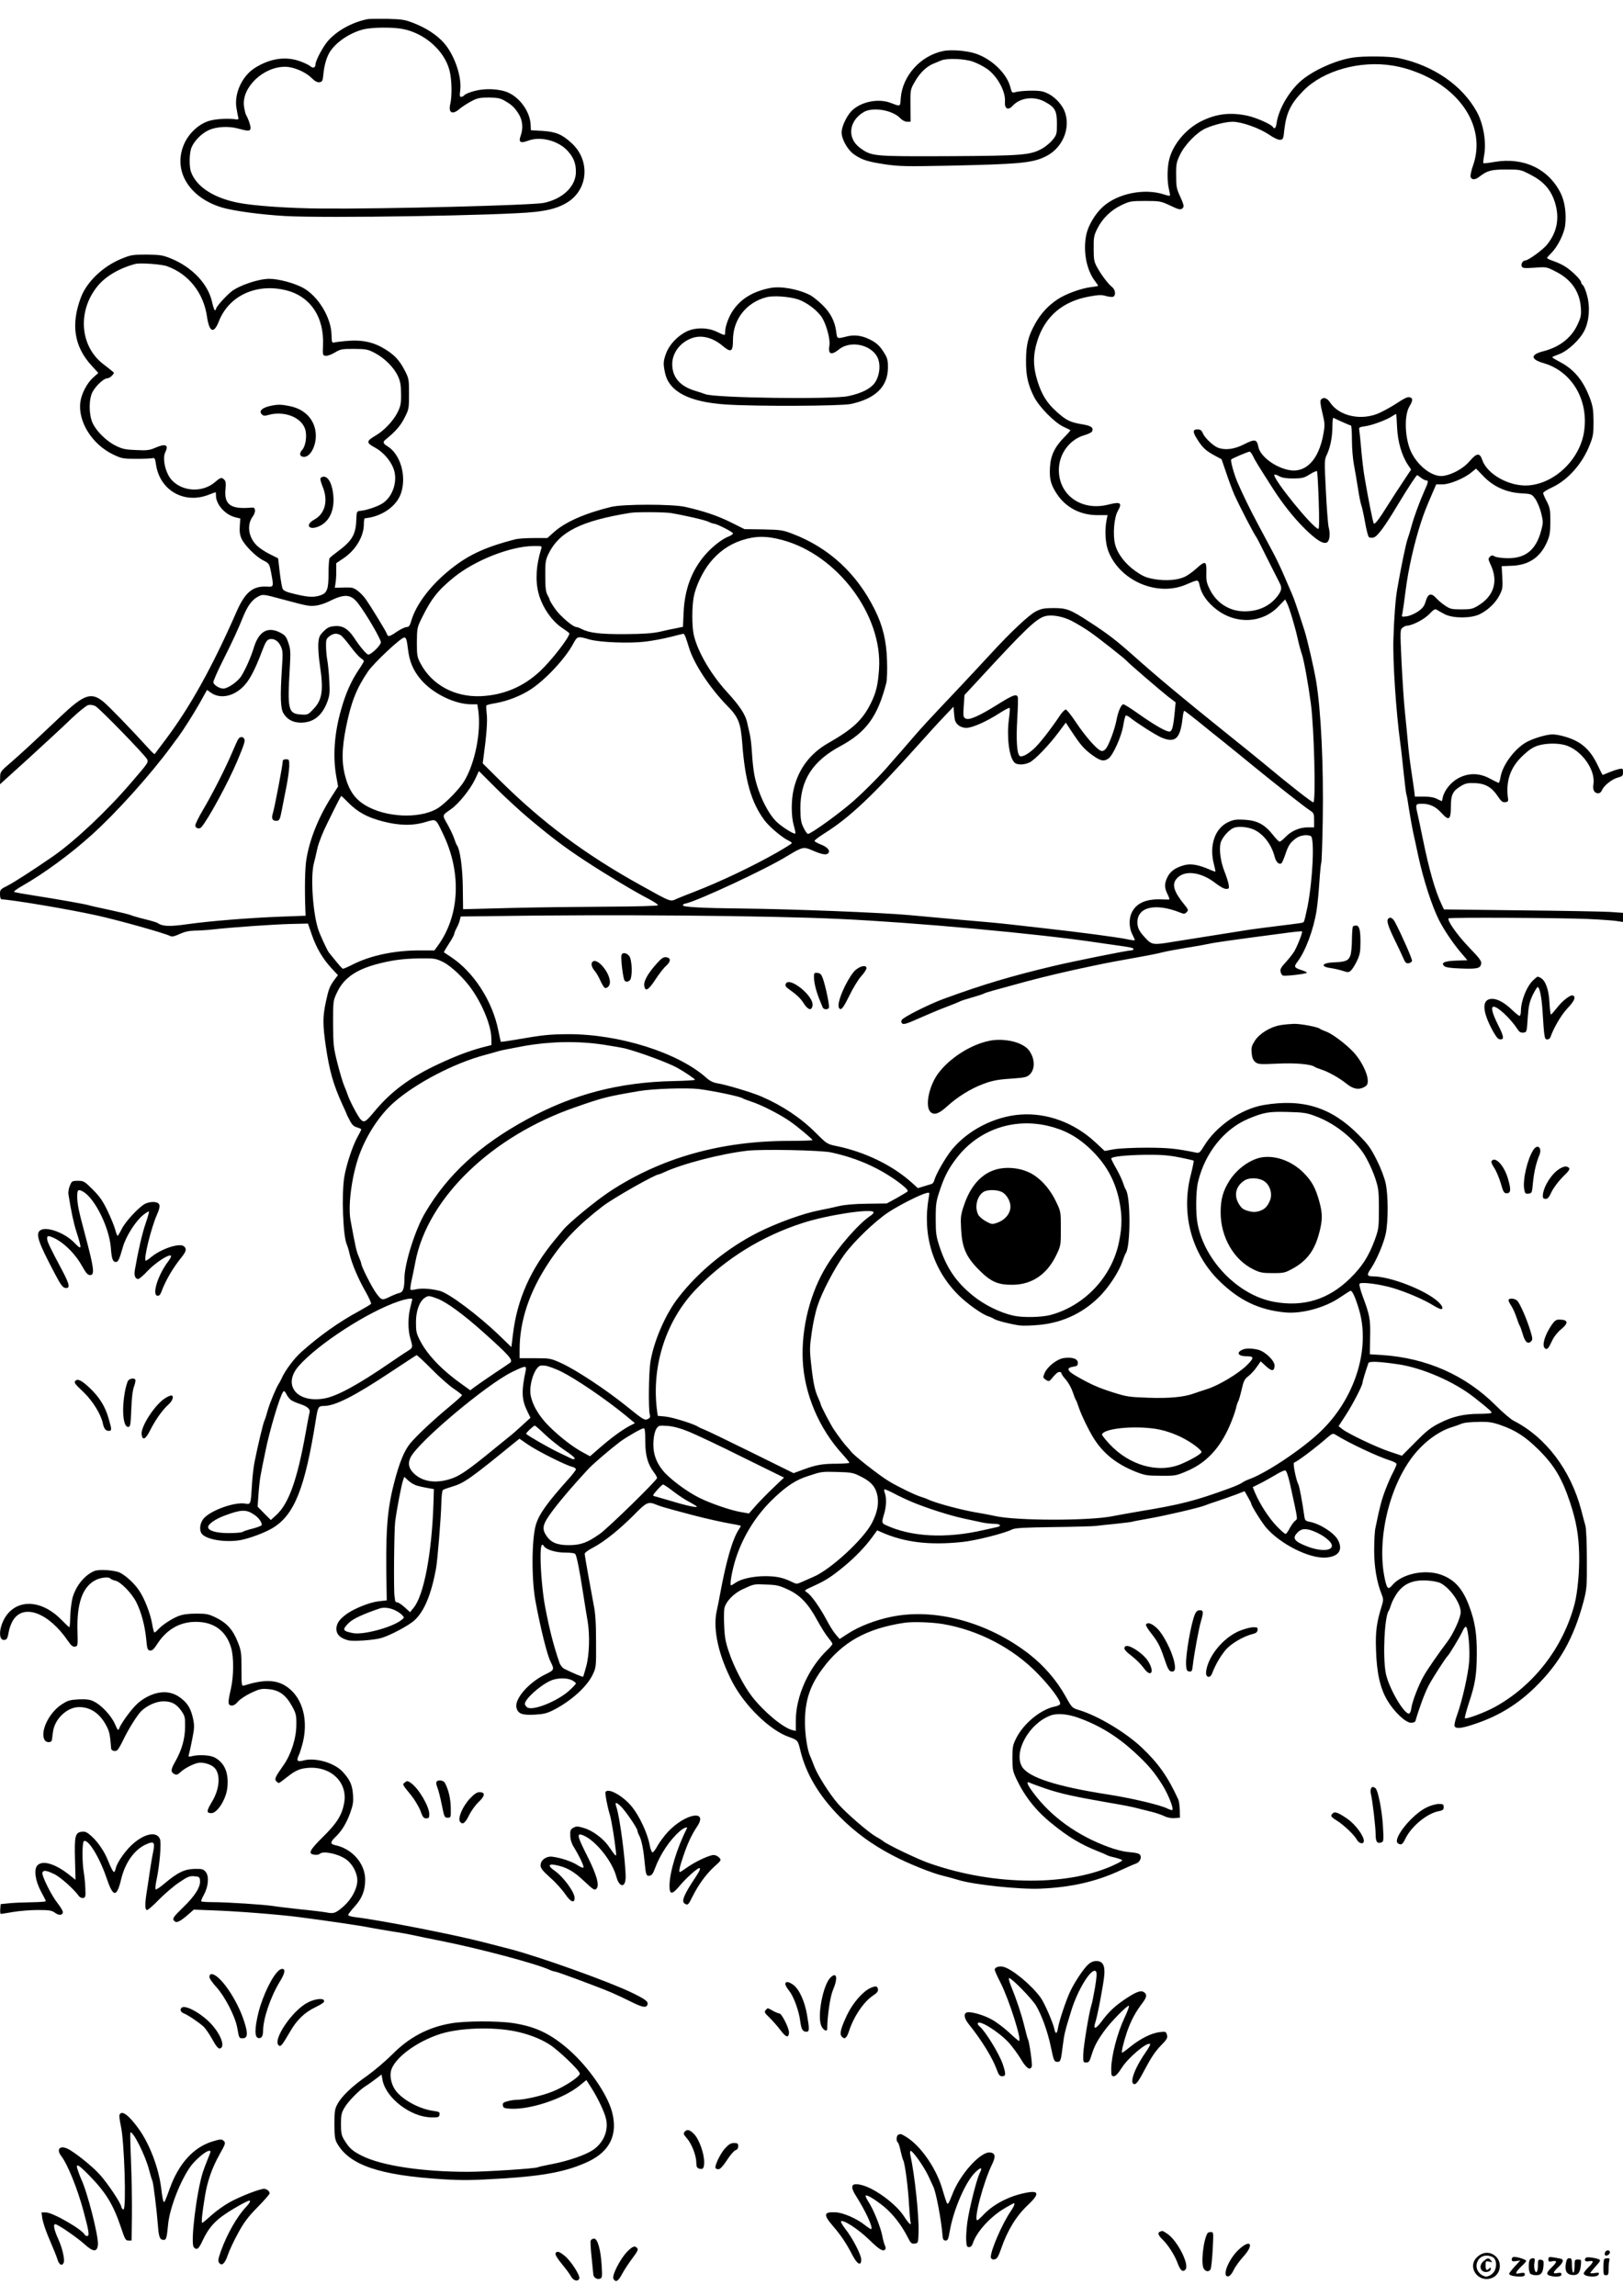 <?xml version="1.0" standalone="no"?>
<!DOCTYPE svg PUBLIC "-//W3C//DTD SVG 20010904//EN"
 "http://www.w3.org/TR/2001/REC-SVG-20010904/DTD/svg10.dtd">
<svg version="1.0" xmlns="http://www.w3.org/2000/svg"
 width="1240pt" height="1754pt" viewBox="0 0 1240 1754"
 preserveAspectRatio="xMidYMid meet">

<g transform="translate(0,1754) scale(0.1,-0.1)"
fill="#000000" stroke="none">
<path d="M2810 17394 c-119 -23 -240 -90 -308 -171 -40 -49 -92 -148 -92 -178
0 -22 -20 -28 -38 -12 -9 9 -44 26 -77 38 -110 41 -230 24 -348 -50 -99 -63
-160 -198 -140 -309 5 -32 12 -64 14 -72 3 -10 -2 -14 -16 -12 -59 9 -156 4
-206 -11 -78 -23 -154 -92 -191 -174 -91 -203 34 -413 291 -489 92 -26 290
-53 476 -64 307 -18 1672 4 1910 31 118 13 188 34 253 75 156 100 172 317 32
448 -74 69 -121 89 -224 96 l-90 5 -2 45 c-6 97 -80 202 -172 243 -66 29 -176
34 -257 12 -35 -9 -69 -23 -76 -31 -6 -8 -18 -14 -26 -14 -11 0 -12 10 -7 48
14 105 -44 273 -125 365 -55 61 -133 112 -229 150 -69 27 -90 30 -202 33 -69
1 -136 0 -150 -2z m265 -75 c167 -31 320 -165 359 -316 18 -67 21 -196 6 -258
-16 -68 17 -85 72 -36 18 15 58 41 88 57 47 25 66 29 135 29 66 -1 87 -5 120
-24 55 -32 74 -49 107 -100 31 -50 37 -110 16 -168 -18 -49 -2 -60 56 -38 96
37 235 0 306 -81 44 -50 60 -93 60 -157 0 -110 -100 -207 -246 -237 -87 -18
-1210 -47 -1699 -43 -247 2 -513 20 -635 44 -187 37 -318 121 -360 234 -16 41
-14 147 3 188 22 52 77 108 132 133 56 26 149 32 220 13 79 -21 92 -22 98 -5
6 14 -11 68 -33 108 -5 9 -12 39 -16 66 -19 143 146 302 314 302 64 0 154 -38
203 -86 25 -25 44 -35 60 -32 21 3 25 9 30 63 6 66 24 126 47 165 46 75 149
146 252 174 66 18 223 20 305 5z"/>
<path d="M7205 17150 c-172 -36 -309 -188 -323 -358 -5 -70 0 -67 -77 -38 -98
37 -233 8 -302 -65 -37 -40 -73 -118 -73 -160 0 -53 47 -136 96 -169 60 -42
103 -55 240 -76 103 -15 164 -16 464 -10 569 12 662 21 765 74 138 71 196 245
125 370 -35 59 -94 107 -154 123 -40 11 -170 7 -213 -6 -20 -6 -23 -2 -34 40
-26 102 -140 213 -263 255 -67 23 -192 33 -251 20z m229 -81 c34 -12 83 -38
110 -57 78 -57 140 -172 134 -249 -4 -54 24 -69 58 -32 58 64 165 77 248 31
77 -42 91 -68 91 -167 0 -78 -2 -85 -31 -121 -17 -22 -52 -51 -77 -66 -91 -53
-149 -58 -720 -61 -579 -2 -586 -2 -676 63 -101 74 -87 206 28 274 70 41 222
15 280 -48 15 -15 35 -26 51 -26 l27 0 -1 123 c-1 121 -1 123 33 182 38 67 88
116 141 138 19 8 46 19 60 25 45 19 178 14 244 -9z"/>
<path d="M10335 17100 c-131 -20 -306 -99 -398 -180 -90 -80 -167 -213 -183
-317 -6 -42 -16 -53 -29 -33 -13 21 -129 72 -194 86 -132 28 -240 15 -355 -43
-115 -58 -212 -173 -242 -287 -17 -62 -18 -171 -3 -232 6 -25 10 -47 7 -49 -2
-2 -22 2 -43 9 -149 50 -355 9 -468 -93 -59 -53 -112 -142 -127 -211 -27 -126
0 -270 65 -356 14 -18 25 -35 25 -37 0 -2 -24 -7 -53 -10 -76 -9 -194 -52
-256 -93 -75 -50 -130 -110 -174 -190 -51 -92 -68 -159 -68 -279 -1 -114 15
-185 62 -278 40 -77 155 -194 224 -227 28 -13 51 -24 53 -26 2 -1 -18 -25 -45
-52 -75 -76 -106 -141 -111 -233 -5 -89 6 -132 54 -204 68 -102 179 -160 307
-160 l79 0 -8 -40 c-15 -80 -9 -177 15 -238 89 -225 373 -346 591 -253 100 42
94 43 107 -13 15 -64 60 -125 129 -178 149 -114 349 -104 471 24 l52 54 14
-28 c19 -38 62 -182 82 -273 9 -41 23 -93 31 -115 16 -46 48 -221 69 -378 25
-186 39 -736 20 -756 -6 -5 -182 132 -389 305 -34 28 -153 125 -266 215 -356
286 -533 434 -724 604 -126 112 -192 163 -326 250 -153 100 -179 110 -280 110
-70 0 -94 -4 -135 -25 -50 -24 -195 -160 -346 -325 -40 -44 -145 -156 -233
-250 -264 -279 -289 -307 -361 -390 -80 -93 -101 -117 -135 -155 -14 -16 -32
-37 -40 -46 -59 -71 -184 -198 -277 -281 -102 -91 -326 -253 -350 -253 -6 0
-21 21 -34 48 -19 39 -23 63 -24 147 0 215 93 361 305 475 199 107 286 227
352 485 5 22 8 99 5 170 -4 149 -33 268 -94 389 -138 277 -350 472 -627 578
-75 29 -92 31 -224 34 l-144 2 -104 52 c-101 50 -203 85 -349 118 -98 22 -472
22 -565 0 -201 -49 -351 -115 -439 -194 l-49 -44 -103 0 c-57 0 -120 -4 -139
-9 -246 -63 -379 -127 -530 -256 -133 -113 -232 -249 -266 -362 -12 -43 -20
-53 -37 -53 -12 0 -46 -16 -74 -35 -59 -40 -69 -42 -77 -17 -6 19 -119 204
-161 264 -14 21 -42 50 -62 65 -32 24 -43 27 -105 25 l-70 -2 6 38 c3 20 6 62
5 94 l0 56 55 37 c93 62 156 167 156 261 0 24 3 44 8 45 127 11 243 91 276
192 44 131 -5 299 -105 359 -33 20 -36 32 -13 50 75 61 114 105 144 165 34 66
35 71 35 184 0 111 -1 118 -33 180 -41 78 -77 117 -152 163 -81 50 -164 70
-270 63 -47 -3 -96 -9 -110 -12 -25 -6 -25 -5 -27 59 -4 133 -103 295 -219
358 -67 36 -187 68 -256 68 -83 0 -230 -50 -290 -97 -48 -40 -118 -118 -118
-134 0 -5 -4 -9 -8 -9 -4 0 -13 25 -20 56 -29 142 -150 271 -317 340 -63 25
-82 28 -185 29 -108 0 -120 -2 -195 -33 -138 -57 -261 -174 -306 -292 -79
-208 -53 -377 81 -523 l51 -56 -40 -36 c-47 -43 -88 -121 -97 -186 -20 -149
90 -325 253 -402 63 -30 76 -32 173 -32 58 0 114 2 125 5 17 4 20 -2 27 -49
29 -196 213 -302 398 -232 30 12 56 21 58 21 1 0 2 -11 2 -25 0 -68 69 -146
146 -166 l40 -10 -4 -58 c-3 -43 1 -69 14 -97 23 -50 109 -136 162 -163 50
-25 50 -27 64 -98 20 -109 20 -107 -37 -104 -104 5 -163 -45 -226 -188 -187
-427 -357 -733 -548 -986 -41 -55 -77 -102 -79 -105 -2 -3 -22 15 -44 40 -142
156 -310 329 -351 362 -92 73 -146 53 -327 -118 -214 -202 -288 -271 -372
-344 -86 -74 -87 -75 -87 -123 l-1 -48 223 202 c122 112 268 246 323 300 56
53 113 99 128 103 16 4 37 1 55 -8 31 -16 380 -375 395 -406 11 -24 8 -28
-117 -173 -186 -218 -429 -447 -597 -565 -141 -98 -308 -206 -355 -229 -52
-26 -55 -29 -55 -65 0 -23 5 -38 13 -38 85 -4 516 -76 727 -123 168 -37 520
-136 560 -157 14 -7 33 -3 72 15 37 17 71 25 113 26 33 0 96 4 140 9 154 17
471 39 599 42 l129 3 31 -90 c35 -100 84 -182 152 -255 l46 -49 -25 -33 c-38
-52 -46 -72 -67 -170 -25 -116 -25 -173 0 -345 28 -187 56 -285 124 -436 20
-42 36 -79 36 -82 1 -2 11 -23 24 -47 16 -31 31 -44 54 -50 18 -5 32 -12 32
-16 0 -4 -14 -31 -30 -60 -37 -67 -86 -216 -100 -306 -21 -132 -9 -449 19
-511 5 -11 15 -42 21 -70 17 -76 65 -190 121 -288 27 -48 47 -92 44 -97 -3 -4
-44 -29 -91 -55 -154 -83 -302 -188 -442 -313 -56 -50 -126 -144 -152 -205 -6
-12 -14 -29 -20 -37 -21 -32 -69 -148 -85 -205 -9 -33 -20 -69 -26 -80 -9 -21
-49 -185 -74 -312 -8 -39 -17 -118 -20 -175 -9 -150 -9 -151 -50 -144 -81 15
-265 -51 -319 -114 -32 -38 -36 -98 -8 -123 45 -41 180 -60 287 -42 68 12 187
56 247 92 167 100 248 303 332 833 15 93 19 100 60 100 86 0 234 75 511 259
104 69 193 127 197 129 4 2 56 -46 115 -106 59 -60 136 -128 171 -151 34 -23
62 -45 62 -49 0 -4 -43 -43 -96 -87 -123 -102 -252 -223 -300 -281 -47 -58
-84 -150 -124 -306 -55 -216 -65 -370 -56 -838 l1 -55 -62 -7 c-66 -7 -186
-55 -243 -96 -57 -41 -79 -73 -80 -114 0 -43 29 -72 90 -88 38 -10 199 1 255
18 70 21 210 96 252 135 74 68 127 195 164 392 12 67 38 387 41 503 1 52 6 96
12 100 6 5 38 16 71 26 92 27 143 64 486 344 l28 22 65 -45 c66 -46 287 -158
339 -170 15 -4 27 -12 27 -19 0 -6 -28 -43 -63 -81 -159 -178 -219 -262 -243
-343 -32 -109 -34 -416 -3 -582 38 -205 89 -410 114 -460 32 -64 31 -67 -40
-101 -126 -62 -236 -188 -219 -254 11 -46 44 -58 139 -53 70 4 94 10 147 37
135 70 253 178 296 268 27 57 27 61 26 253 0 141 -5 219 -18 280 -16 84 -66
361 -69 389 -1 9 26 30 66 50 86 46 197 135 312 250 96 98 108 103 172 76 20
-9 78 -26 127 -39 50 -13 116 -31 146 -39 94 -25 232 -56 303 -68 37 -6 67
-13 67 -15 0 -3 -7 -15 -15 -27 -49 -75 -97 -241 -144 -497 -5 -30 -17 -89
-26 -130 -29 -138 15 -337 121 -540 95 -181 286 -367 431 -418 69 -25 69 -25
88 -104 43 -179 145 -349 304 -509 118 -118 244 -210 401 -292 115 -61 303
-137 390 -157 30 -7 80 -21 110 -30 117 -37 471 -74 630 -67 236 10 430 55
615 142 50 23 100 45 113 49 26 9 44 38 36 60 -7 18 -22 22 -104 30 -30 3 -92
19 -138 36 -241 88 -441 232 -577 415 -48 64 -58 92 -27 77 9 -5 64 -25 122
-45 112 -38 216 -61 480 -107 91 -15 190 -34 220 -43 30 -8 79 -20 108 -27 28
-6 70 -21 93 -31 25 -13 56 -19 82 -17 l42 3 -1 58 c-1 32 -6 68 -11 80 -81
176 -152 277 -281 399 -121 114 -331 240 -474 284 -57 17 -58 18 -105 103 -70
126 -168 239 -283 328 -314 242 -716 351 -1048 283 -120 -24 -247 -73 -332
-128 l-65 -42 -30 35 c-17 19 -50 72 -73 117 -50 92 -111 179 -144 202 -26 19
-30 15 57 55 85 39 127 66 227 148 83 69 162 151 215 225 l35 48 36 -16 c177
-77 366 -99 614 -73 101 10 325 67 381 96 23 11 89 15 320 18 161 2 306 6 322
9 17 2 84 10 150 16 66 7 123 14 126 16 3 2 59 12 125 24 127 22 396 85 429
100 11 5 54 20 95 33 41 14 105 36 142 50 l67 26 25 -44 c14 -24 26 -47 26
-52 0 -15 84 -149 116 -185 111 -126 330 -235 454 -226 98 7 133 58 92 135
-28 53 -138 124 -215 138 -31 6 -37 11 -41 39 -16 115 -38 229 -45 244 -18 32
-45 166 -34 169 26 9 158 108 249 187 40 35 48 38 65 28 102 -64 325 -169 422
-199 26 -8 47 -20 47 -27 0 -7 -12 -35 -26 -62 -15 -27 -41 -87 -59 -134 -29
-76 -43 -128 -76 -290 -6 -25 -10 -102 -10 -172 0 -128 20 -245 58 -339 13
-34 13 -43 0 -86 -39 -125 -49 -196 -44 -333 5 -177 31 -295 86 -388 51 -87
140 -172 182 -172 16 0 31 6 33 13 33 112 73 218 102 273 31 58 127 207 144
224 14 13 91 141 111 183 14 31 25 45 31 39 16 -16 30 -172 23 -262 -7 -96
-52 -297 -91 -406 -15 -40 -24 -80 -21 -89 10 -24 57 -18 164 19 177 60 322
150 453 279 186 182 292 370 368 651 25 96 27 113 26 321 0 129 -5 237 -11
260 -6 22 -21 76 -32 120 -81 306 -269 555 -516 682 -22 11 -83 63 -136 116
-232 232 -528 363 -868 386 l-95 6 2 130 c3 139 -2 166 -57 314 -17 46 -28 88
-24 94 10 17 156 -2 259 -33 107 -33 234 -88 305 -132 25 -15 51 -28 58 -28
23 0 10 30 -29 63 -103 88 -363 187 -490 187 -47 0 -50 11 -15 61 42 63 96
189 112 263 20 95 20 290 0 386 -10 45 -37 117 -69 180 -44 88 -66 119 -138
191 -209 211 -425 278 -725 228 -174 -30 -365 -162 -457 -315 -29 -47 -36 -54
-58 -49 -158 32 -209 37 -375 38 -104 0 -210 -5 -253 -12 l-72 -13 -72 67
c-161 149 -367 225 -570 211 -199 -14 -404 -119 -527 -270 -50 -63 -121 -186
-133 -233 -4 -13 -12 -25 -20 -27 -7 -2 -34 -10 -59 -18 l-46 -14 -49 44
c-148 132 -355 232 -571 277 -73 15 -75 16 -162 103 -112 112 -254 207 -414
276 -68 30 -272 91 -337 101 -30 5 -57 18 -80 39 -215 194 -667 337 -1059 336
-144 -1 -192 -6 -389 -40 -68 -12 -125 -20 -126 -18 -1 2 -9 41 -19 88 -45
224 -188 445 -362 560 -27 18 -51 34 -53 35 -2 2 15 31 37 65 23 35 41 68 41
74 0 6 8 27 18 46 11 19 22 47 25 62 l7 27 248 3 c884 14 2111 4 2652 -22 565
-26 1519 -113 1963 -180 37 -5 100 -15 140 -20 122 -17 137 -21 137 -30 0 -6
-9 -10 -19 -10 -27 0 -440 -83 -591 -119 -324 -77 -539 -141 -837 -250 -115
-42 -312 -141 -323 -162 -7 -11 -5 -20 4 -28 10 -9 40 1 127 40 63 28 155 67
204 85 50 19 97 38 106 43 8 5 51 19 94 31 43 12 86 26 94 31 15 8 69 23 316
90 141 38 332 83 510 120 134 28 188 38 390 74 50 9 115 22 145 30 30 8 114
23 185 35 72 11 148 25 170 30 37 9 168 28 565 80 79 11 146 18 148 15 6 -6
-37 -116 -61 -155 -12 -19 -41 -56 -65 -82 -35 -38 -43 -53 -38 -72 3 -13 11
-26 18 -28 20 -7 188 14 183 22 -3 5 -22 14 -43 20 -54 18 -58 25 -30 62 62
81 124 247 147 393 6 39 16 134 21 213 5 78 12 147 15 152 3 5 8 150 11 322 7
421 -13 841 -51 1068 -17 99 -66 313 -89 385 -56 174 -80 245 -96 280 -10 22
-35 81 -56 130 -21 50 -57 126 -80 170 -23 44 -77 145 -120 225 -68 127 -113
220 -159 325 -27 62 -56 168 -48 175 10 10 129 60 141 60 4 0 16 -15 25 -34
14 -31 41 -74 154 -251 69 -108 156 -219 240 -302 89 -88 145 -123 172 -106
20 13 26 64 12 117 -5 23 -15 147 -21 276 -12 231 -12 237 9 280 26 57 41 135
41 217 0 36 3 63 8 61 58 -28 126 -58 133 -58 5 0 8 -50 8 -111 0 -60 7 -145
15 -187 8 -42 22 -124 31 -182 9 -58 20 -116 26 -130 5 -14 18 -71 28 -128 10
-57 23 -108 29 -114 6 -6 22 -8 36 -4 29 7 82 77 186 251 79 131 141 225 148
225 2 0 15 -9 29 -20 14 -11 32 -20 39 -20 19 0 18 -11 -12 -77 -36 -80 -83
-207 -100 -273 -8 -30 -21 -73 -29 -95 -14 -38 -52 -223 -80 -386 -13 -72 -24
-217 -29 -379 -6 -167 20 -559 53 -800 6 -41 17 -145 26 -230 9 -85 18 -158
21 -161 2 -4 11 -53 19 -110 9 -57 23 -135 31 -174 9 -38 26 -119 39 -180 40
-185 105 -387 161 -497 38 -74 104 -172 164 -243 l51 -60 -85 -3 c-91 -3 -121
-17 -90 -43 11 -9 52 -15 121 -17 127 -5 151 0 159 33 5 22 -7 40 -92 128 -92
96 -170 207 -156 222 8 8 855 4 1062 -5 91 -4 189 -11 218 -15 l52 -8 0 35 0
35 -102 7 c-57 3 -365 9 -684 12 l-582 7 -17 36 c-50 105 -96 265 -145 506
-16 77 -33 160 -39 185 -18 78 -17 80 35 80 59 0 104 -22 149 -72 55 -61 70
-50 70 49 0 93 14 122 81 161 32 19 51 22 105 20 79 -4 127 -32 174 -103 24
-36 35 -45 55 -43 19 2 24 8 22 23 -20 139 17 245 117 337 44 41 76 62 113 73
60 18 146 19 203 4 125 -34 237 -188 219 -300 -7 -43 7 -69 37 -69 11 0 23 10
28 23 14 35 76 85 121 97 36 10 40 14 40 41 0 29 -1 30 -32 24 -18 -4 -53 -16
-77 -26 -24 -10 -45 -19 -46 -19 -2 0 -19 33 -38 74 -60 126 -132 187 -262
222 -27 8 -65 14 -83 14 -43 0 -134 -26 -192 -55 -92 -47 -191 -177 -206 -273
-4 -23 -10 -42 -14 -42 -3 0 -33 14 -66 32 -82 45 -165 45 -243 3 -57 -31
-107 -94 -118 -147 -3 -16 -6 -28 -8 -28 -1 0 -17 8 -36 17 -22 12 -57 18
-101 18 l-68 0 -5 45 c-4 25 -11 74 -16 110 -18 117 -27 194 -34 275 -4 44
-13 141 -21 215 -8 74 -19 246 -26 383 -11 239 -11 248 8 262 10 8 24 15 31
15 42 1 132 47 172 88 36 38 46 43 60 33 9 -6 36 -21 61 -34 63 -31 195 -31
261 -1 64 30 126 88 156 148 23 45 25 59 21 136 l-5 85 75 3 c128 4 216 61
268 174 25 56 28 75 29 163 0 91 -3 106 -27 154 -16 29 -28 58 -28 65 0 6 31
26 69 43 121 57 231 181 287 325 26 64 29 86 29 178 -1 88 -5 116 -27 176 -51
137 -121 222 -230 279 -32 17 -58 32 -58 36 0 3 23 13 51 23 68 25 160 111
195 182 36 74 44 179 19 269 -9 35 -23 69 -31 76 -8 6 -14 17 -14 23 0 16 -64
81 -113 114 -23 16 -66 37 -94 46 -29 10 -53 21 -53 25 0 4 14 20 30 36 49 47
99 146 108 212 11 88 -2 184 -35 249 -93 185 -284 275 -505 237 -44 -8 -82
-12 -85 -10 -2 3 1 32 7 66 17 96 -7 237 -57 327 -111 202 -332 354 -596 410
-72 15 -265 17 -352 4z m305 -61 c136 -22 281 -82 389 -162 214 -158 300 -386
226 -599 -14 -40 -23 -80 -19 -90 7 -23 35 -23 65 1 63 48 90 56 205 56 111 0
112 0 190 -41 97 -50 152 -112 183 -207 38 -120 19 -229 -59 -325 -31 -40
-145 -122 -167 -122 -18 0 -34 -26 -27 -44 6 -15 18 -16 98 -11 90 7 92 7 163
-30 118 -59 183 -154 191 -276 4 -59 0 -74 -27 -132 -48 -100 -136 -168 -259
-200 -101 -25 -100 -62 2 -91 215 -63 344 -280 309 -520 -30 -212 -222 -399
-426 -414 -144 -10 -314 84 -352 194 -19 57 -42 55 -95 -7 -46 -55 -129 -102
-200 -114 -79 -13 -188 65 -245 175 -51 100 -60 282 -17 355 26 43 28 61 7 69
-19 7 -37 -1 -109 -48 -32 -21 -88 -52 -124 -69 -137 -64 -310 -28 -381 80
-22 34 -51 42 -69 20 -7 -9 -4 -38 11 -100 19 -78 20 -94 9 -156 -35 -205
-137 -310 -272 -280 -107 24 -213 107 -226 176 -11 58 -27 61 -107 20 -76 -39
-145 -48 -201 -27 -36 13 -102 76 -116 110 -10 24 -19 30 -41 30 -38 0 -38
-20 1 -80 38 -60 63 -83 129 -119 l54 -29 37 -108 c20 -60 47 -131 59 -159 40
-90 152 -306 171 -330 4 -5 42 -80 84 -165 43 -85 84 -167 92 -182 20 -38 17
-58 -16 -102 -57 -75 -145 -116 -250 -116 -115 0 -213 61 -266 166 -25 50 -29
68 -27 131 2 89 -7 93 -78 29 -26 -24 -65 -51 -85 -61 -56 -27 -147 -34 -234
-19 -62 11 -87 21 -144 61 -80 56 -139 134 -157 207 -18 75 -7 204 22 254 35
61 20 71 -71 48 -204 -53 -380 69 -380 264 0 122 81 232 193 265 31 9 58 22
61 30 11 30 -6 42 -76 54 -91 15 -121 30 -193 94 -76 67 -117 134 -149 238
-34 110 -34 197 -2 301 58 189 193 306 398 343 71 13 95 14 127 4 22 -6 47 -9
55 -6 23 9 19 53 -7 74 -31 25 -80 89 -113 148 -25 45 -28 60 -28 146 -1 86 2
101 28 153 40 79 104 141 184 179 63 30 73 32 182 32 109 0 119 -2 184 -32 76
-37 89 -39 105 -19 8 10 3 29 -21 82 -29 62 -32 78 -32 164 -1 87 2 101 31
161 37 76 129 170 196 199 61 27 154 50 204 50 68 0 201 -47 275 -96 42 -29
76 -44 90 -42 21 3 24 10 30 73 15 133 49 204 147 303 151 153 432 232 681
191z m-9363 -1533 c163 -58 278 -203 304 -382 18 -123 52 -138 91 -39 76 195
284 292 508 239 189 -44 298 -204 288 -423 -3 -73 -2 -76 20 -79 12 -2 44 9
70 25 43 26 55 28 147 28 92 -1 105 -3 160 -32 74 -39 147 -112 176 -178 18
-39 23 -69 23 -135 1 -74 -3 -92 -27 -141 -33 -65 -102 -138 -167 -176 -73
-43 -74 -55 -5 -92 56 -30 111 -89 137 -149 43 -95 3 -227 -84 -280 -38 -23
-119 -50 -163 -54 -30 -3 -30 -3 -33 -73 -4 -109 -34 -158 -142 -238 -30 -22
-58 -45 -62 -51 -4 -6 -8 -58 -8 -116 0 -121 -11 -150 -60 -167 -51 -17 -91
-16 -192 8 -70 16 -91 26 -99 42 -5 12 -15 69 -22 127 l-12 105 -64 32 c-35
17 -78 46 -97 64 -66 64 -80 158 -34 222 12 15 20 38 18 50 -2 18 -9 22 -33
19 -154 -13 -204 24 -192 143 4 41 2 59 -9 70 -21 21 -27 20 -74 -20 -94 -79
-245 -71 -327 17 -48 51 -75 165 -50 214 28 57 1 68 -78 33 -41 -18 -62 -21
-144 -17 -82 3 -106 8 -156 33 -71 34 -150 112 -178 175 -29 65 -29 181 0 236
26 48 86 104 112 104 10 0 26 9 37 21 19 21 18 21 -3 37 -11 10 -41 33 -66 52
-178 139 -196 406 -41 595 61 75 169 138 289 169 37 9 200 -2 242 -18z m9397
-1232 c5 -107 35 -213 83 -285 l24 -36 -63 -95 c-35 -52 -88 -134 -118 -182
-63 -101 -96 -144 -104 -135 -6 6 -44 196 -71 357 -8 45 -19 140 -25 210 -6
70 -13 137 -15 148 -4 19 1 22 45 28 53 7 171 51 210 79 13 9 25 15 27 14 1
-2 5 -48 7 -103z m657 -369 c75 -80 175 -126 287 -133 84 -5 84 -5 112 -43 15
-22 36 -71 45 -109 16 -67 16 -73 -1 -136 -39 -144 -118 -209 -254 -208 -41 0
-86 6 -99 13 -19 11 -26 10 -38 -2 -14 -14 -13 -20 5 -59 61 -128 27 -241 -96
-315 -41 -25 -57 -28 -128 -28 -71 0 -85 3 -122 28 -23 15 -54 41 -69 58 -38
42 -63 36 -80 -23 -11 -38 -23 -54 -59 -79 -25 -17 -64 -34 -86 -37 -40 -5
-41 -4 -34 19 3 13 15 96 26 184 20 158 65 356 115 510 26 79 39 113 91 233
l27 62 49 0 c55 0 170 48 223 94 17 14 31 25 32 26 1 0 25 -25 54 -55z m-1256
-187 c5 -142 4 -218 -2 -218 -39 0 -357 392 -336 414 3 3 20 -2 37 -12 21 -12
54 -17 107 -17 68 1 82 4 125 31 27 17 52 28 56 25 3 -3 9 -104 13 -223z
m-4950 -97 c103 -17 261 -53 289 -67 16 -8 34 -14 39 -14 22 0 147 -64 147
-74 0 -7 -15 -17 -33 -24 -49 -18 -128 -80 -181 -142 -102 -119 -155 -262
-163 -437 l-5 -111 -52 -11 c-28 -5 -85 -17 -126 -27 -55 -12 -126 -17 -265
-18 -191 -1 -273 9 -333 40 -15 8 -32 14 -38 14 -26 0 -123 83 -162 138 -23
33 -42 64 -42 69 0 4 -8 22 -17 38 -13 23 -17 57 -17 145 -1 100 2 121 22 164
82 173 250 258 632 319 45 7 254 6 305 -2z m852 -206 c421 -113 767 -574 739
-986 -8 -118 -22 -179 -61 -258 -65 -131 -137 -199 -330 -309 -137 -79 -225
-197 -261 -350 -20 -84 -20 -207 1 -279 9 -30 14 -57 11 -60 -8 -8 -94 45
-138 85 -74 67 -154 237 -177 377 -6 33 -13 103 -16 155 -3 52 -10 113 -15
135 -5 22 -14 64 -21 93 -13 63 -57 129 -151 232 -127 138 -230 315 -258 443
-14 65 -14 209 0 286 15 81 67 192 124 263 66 82 145 138 240 170 106 35 190
36 313 3z m-1842 -67 c-39 -126 -46 -240 -21 -338 28 -108 103 -217 186 -270
27 -18 50 -35 50 -39 0 -30 -137 -207 -224 -288 -128 -120 -280 -183 -453
-191 -200 -8 -374 87 -460 250 -26 49 -28 61 -28 163 1 106 2 112 38 185 73
148 124 212 246 311 162 130 428 235 605 238 67 1 68 0 61 -21z m-1970 -388
c187 -50 197 -52 247 -46 25 2 68 16 95 29 127 64 174 61 232 -16 62 -82 171
-269 171 -293 0 -23 -73 -94 -96 -94 -13 0 -61 56 -109 129 -45 68 -89 94
-148 88 -40 -3 -56 -11 -85 -40 -31 -31 -36 -43 -40 -94 -2 -32 3 -106 12
-164 29 -191 18 -266 -49 -335 -41 -44 -44 -45 -95 -42 -98 6 -105 36 -86 353
7 125 6 146 -11 195 -16 48 -25 58 -63 78 -93 48 -161 10 -199 -110 -24 -79
-65 -171 -99 -225 -27 -41 -102 -93 -136 -93 -30 0 -76 30 -76 49 0 10 33 86
74 167 81 162 115 237 152 329 34 84 68 131 111 155 43 23 38 23 198 -20z
m6025 -164 c38 -20 100 -57 137 -83 65 -45 273 -209 283 -223 10 -14 257 -226
313 -270 l59 -45 -6 -65 c-11 -118 -20 -154 -39 -158 -23 -5 -118 50 -241 137
-55 39 -106 71 -113 71 -17 0 -40 -54 -53 -121 -13 -70 -58 -190 -80 -217 -13
-16 -26 -22 -39 -17 -31 10 -124 116 -192 220 -35 52 -69 95 -76 95 -7 0 -26
-18 -41 -40 -75 -112 -159 -219 -200 -257 -52 -48 -98 -71 -113 -56 -20 20
-26 126 -17 280 5 85 7 161 4 169 -10 25 -38 15 -150 -55 -147 -92 -221 -124
-248 -110 -19 10 -20 18 -15 95 l6 85 103 111 c362 393 444 472 513 491 50 14
136 -1 205 -37z m-5589 -107 c11 -5 44 -44 75 -85 30 -41 66 -81 79 -90 14 -9
25 -20 25 -24 0 -4 -16 -32 -36 -61 -61 -91 -102 -182 -138 -310 -53 -184 -65
-367 -34 -525 l11 -62 -50 -78 c-101 -159 -169 -329 -193 -484 -10 -64 -13
-213 -7 -380 l2 -45 -187 -7 c-244 -9 -549 -34 -719 -58 -132 -19 -188 -17
-224 9 -5 4 -50 18 -100 30 -49 12 -99 27 -110 32 -11 5 -83 22 -161 39 -77
16 -147 32 -155 35 -19 7 -255 49 -424 75 -72 11 -137 23 -145 26 -9 3 14 21
60 47 167 95 371 245 530 389 187 168 447 457 606 673 24 33 47 65 52 70 44
60 120 180 167 263 l57 102 29 -21 c66 -47 161 -33 238 37 51 46 94 124 152
277 26 70 38 89 57 94 35 8 67 -11 87 -53 16 -34 17 -52 9 -169 -14 -217 -11
-305 11 -343 29 -48 73 -72 134 -72 95 0 161 52 201 157 19 51 21 71 16 163
-3 58 -10 128 -15 155 -5 28 -10 76 -10 107 -1 50 2 59 25 77 30 23 55 26 85
10z m2637 -16 c6 -16 18 -53 27 -83 38 -123 160 -307 290 -440 87 -88 104
-131 116 -288 21 -285 69 -452 169 -587 39 -52 136 -134 188 -158 12 -6 22
-13 22 -17 0 -4 -51 -36 -112 -71 -184 -105 -436 -225 -638 -303 -52 -20 -110
-43 -128 -51 -53 -24 -39 -29 -277 103 -421 233 -751 479 -1074 799 l-133 132
7 53 c22 159 30 268 24 322 -4 33 -5 64 -3 67 2 4 34 12 71 18 91 16 188 54
265 103 114 74 266 236 327 350 32 59 34 60 126 33 79 -22 304 -31 426 -16 52
6 137 22 189 35 52 13 98 25 101 25 4 1 11 -11 17 -26z m-2121 -92 c12 -97 39
-160 96 -229 90 -108 260 -192 388 -192 l46 0 7 -46 c23 -167 -25 -405 -108
-542 -34 -56 -130 -156 -191 -199 -119 -83 -367 -84 -533 -1 -93 46 -146 109
-178 216 -35 114 -35 225 1 403 38 187 79 291 166 419 45 66 252 260 277 260
15 0 20 -14 29 -89z m4178 -538 c8 -37 45 -63 88 -63 46 0 156 49 256 114 39
25 72 42 75 38 3 -4 0 -44 -6 -87 -17 -134 1 -283 40 -327 19 -23 73 -23 118
-2 40 19 149 132 223 232 l54 72 42 -64 c70 -106 97 -138 159 -183 63 -46 89
-52 125 -27 34 24 97 163 112 247 6 39 15 76 19 80 4 4 20 -3 36 -16 46 -38
195 -133 238 -151 105 -44 143 -10 161 147 3 31 9 57 13 57 4 0 52 -37 107
-81 55 -45 143 -116 195 -157 52 -42 156 -126 230 -187 155 -127 392 -313 433
-339 24 -16 27 -24 27 -72 l0 -54 -49 0 c-63 0 -126 -28 -170 -74 -19 -20 -40
-36 -45 -35 -6 0 -29 24 -51 52 -62 79 -119 109 -214 115 -63 4 -86 1 -123
-16 -105 -46 -151 -178 -114 -322 8 -30 13 -56 12 -58 -2 -1 -23 6 -47 17 -84
36 -142 46 -192 32 -67 -19 -104 -45 -127 -90 -25 -51 -25 -81 0 -131 11 -22
17 -41 13 -41 -5 -1 -35 0 -69 1 -114 3 -188 -33 -220 -107 -20 -46 -17 -112
6 -158 11 -22 20 -42 20 -46 0 -4 -30 0 -67 8 -75 15 -353 52 -623 82 -96 11
-215 24 -265 30 -49 6 -218 22 -375 35 -157 14 -334 30 -395 36 -207 19 -895
46 -1270 50 -303 3 -461 11 -458 25 1 6 10 12 20 13 87 17 612 261 776 362
117 71 127 73 189 46 75 -33 112 -40 126 -23 17 20 -6 47 -59 67 -24 10 -44
21 -46 26 -2 5 34 32 80 61 189 119 365 285 717 678 69 77 156 173 195 213
l70 74 3 -39 c1 -21 5 -48 7 -60z m-3255 -754 c175 -147 280 -226 433 -326
160 -105 380 -237 482 -289 41 -22 74 -43 72 -49 -2 -5 -159 -10 -398 -11
-217 -1 -529 -5 -694 -9 -165 -4 -322 -8 -349 -9 l-48 -1 -2 165 c-2 156 -21
292 -46 325 -4 6 -13 28 -20 50 -7 22 -30 70 -51 108 -42 74 -43 67 28 117 58
41 145 149 182 226 l30 64 128 -128 c70 -70 184 -175 253 -233z m-1376 117
c72 -71 141 -109 259 -140 125 -33 231 -35 329 -5 82 24 76 28 131 -87 146
-299 130 -630 -40 -861 l-24 -33 -115 0 c-189 0 -370 -38 -506 -106 -37 -19
-72 -34 -77 -34 -7 0 -27 23 -109 125 -13 17 -69 138 -81 177 -42 130 -59 405
-33 503 6 22 18 74 27 115 11 46 41 123 79 198 78 159 100 201 104 202 1 0 27
-24 56 -54z m6911 -201 c75 -32 139 -113 164 -211 11 -40 32 -60 51 -49 5 3
18 33 30 68 24 71 36 89 81 123 32 23 80 31 113 18 31 -12 16 -336 -25 -544
-12 -58 -24 -108 -28 -112 -7 -8 -9 -8 -211 -33 -74 -9 -164 -21 -200 -26
-298 -47 -456 -72 -580 -92 -160 -27 -170 -26 -221 30 -46 49 -59 76 -59 118
0 118 139 149 327 74 29 -12 35 -11 49 3 15 15 14 20 -19 60 -78 96 -95 151
-59 194 57 71 187 56 301 -34 31 -24 63 -42 78 -42 23 0 25 3 20 34 -3 18 -17
62 -31 97 -29 73 -42 160 -32 214 9 45 68 112 110 124 36 10 97 4 141 -14z
m-6187 -1015 c62 -32 161 -126 219 -211 83 -120 145 -275 147 -368 l1 -54 -67
-17 c-102 -27 -211 -68 -344 -131 -210 -98 -355 -206 -478 -353 -72 -87 -82
-93 -108 -70 -20 19 -89 148 -103 195 -4 13 -16 42 -25 64 -10 23 -33 99 -51
170 -31 122 -33 141 -34 305 0 172 0 176 29 237 49 106 137 171 293 215 121
33 208 45 339 47 116 1 123 0 182 -29z m1223 -630 c73 -11 151 -25 173 -31
115 -31 325 -109 391 -146 53 -29 135 -85 135 -91 0 -4 -73 -8 -161 -10 -415
-8 -770 -100 -1122 -292 -361 -196 -606 -421 -778 -713 -76 -127 -157 -385
-159 -498 0 -81 -10 -109 -39 -116 -14 -3 -42 -14 -61 -23 -72 -36 -74 -35
-116 22 -36 50 -114 205 -114 226 0 5 -9 29 -19 53 -18 39 -26 79 -63 279 -22
121 15 371 77 524 59 148 156 290 258 378 168 146 456 296 687 358 41 11 91
25 110 31 20 6 108 23 195 39 208 36 410 39 606 10z m729 -339 c116 -15 316
-57 335 -71 6 -4 35 -15 65 -25 79 -25 224 -100 299 -153 61 -43 163 -129 169
-141 1 -3 -80 -6 -180 -6 -521 0 -981 -130 -1373 -389 -104 -69 -306 -235
-350 -288 -11 -13 -40 -48 -65 -78 -186 -224 -289 -455 -321 -722 l-12 -98
-91 88 c-161 155 -385 323 -455 341 -67 17 -136 22 -179 13 -23 -6 -44 -7 -46
-3 -3 4 1 36 9 72 8 35 21 99 29 142 94 486 582 958 1221 1179 214 75 244 82
490 124 108 18 363 26 455 15z m4710 -207 c133 -49 259 -143 350 -260 35 -44
82 -140 108 -217 24 -75 27 -96 27 -232 0 -143 -2 -154 -31 -235 -47 -127 -97
-205 -189 -295 -164 -161 -354 -220 -578 -180 -273 48 -532 311 -587 595 -16
79 -14 255 4 325 53 219 200 402 384 479 117 49 157 56 302 52 118 -3 145 -7
210 -32z m-2044 -74 c124 -29 221 -81 316 -169 121 -113 192 -235 227 -391 25
-117 26 -205 0 -329 -54 -265 -264 -487 -524 -556 -69 -18 -210 -21 -282 -5
-100 22 -220 81 -305 149 -131 105 -204 211 -259 376 -26 79 -30 104 -30 207
0 129 2 140 39 248 32 92 64 151 123 227 165 212 429 305 695 243z m-1656
-203 c129 -28 247 -70 353 -126 109 -56 242 -154 232 -171 -3 -4 -40 -27 -83
-51 l-77 -42 -150 -2 c-97 -1 -173 -8 -215 -18 -36 -9 -103 -23 -149 -32 -125
-24 -326 -97 -471 -170 -236 -120 -454 -298 -608 -498 -99 -127 -188 -335
-213 -492 -13 -84 -16 -366 -4 -403 5 -17 1 -24 -18 -33 -22 -10 -35 -2 -156
96 -161 130 -390 281 -502 332 -82 37 -87 38 -202 38 l-117 0 0 65 c0 221 75
444 224 668 108 163 224 284 411 428 79 61 402 244 430 244 4 0 21 7 38 15
142 66 437 142 637 165 114 13 562 4 640 -13z m2661 -38 c57 -11 106 -23 109
-25 2 -3 -8 -53 -23 -112 -75 -295 7 -599 218 -806 152 -149 303 -222 502
-241 128 -13 307 36 422 115 40 27 76 50 80 50 14 0 39 -57 66 -150 86 -301
-37 -681 -301 -930 -141 -133 -405 -309 -534 -357 -25 -9 -52 -22 -60 -29 -8
-7 -53 -27 -100 -44 -263 -96 -370 -123 -685 -175 -82 -14 -170 -30 -195 -35
-173 -38 -746 -38 -910 0 -25 6 -94 19 -155 29 -107 19 -290 68 -350 95 -16 8
-41 17 -55 21 -45 13 -173 75 -245 118 -73 43 -270 197 -293 229 -8 10 -21 26
-31 36 -18 18 -61 75 -99 131 -25 36 -102 184 -102 195 0 4 -9 27 -20 51 -25
56 -37 111 -53 258 -12 105 -11 130 5 240 9 67 29 158 44 202 34 105 129 286
204 390 73 101 235 257 338 325 80 53 240 134 288 146 27 7 27 7 20 -32 -50
-284 30 -549 224 -744 65 -66 185 -151 231 -165 13 -4 33 -13 44 -20 22 -14
126 -40 196 -50 26 -3 96 -1 155 5 183 19 342 97 468 230 69 74 138 183 163
258 9 26 19 52 23 57 39 52 39 440 0 490 -4 6 -13 28 -20 50 -7 22 -30 71 -51
108 -22 38 -39 72 -39 77 0 15 115 27 266 29 118 1 175 -4 255 -20z m-2337
-418 c3 -5 -7 -17 -22 -27 -88 -57 -248 -240 -336 -383 -126 -204 -194 -474
-183 -721 12 -257 124 -523 306 -721 28 -31 51 -60 51 -63 0 -3 -42 -6 -92 -7
-114 0 -161 -8 -259 -44 l-76 -28 -324 160 c-178 88 -340 166 -359 173 -19 7
-40 17 -46 21 -26 20 -195 73 -249 78 l-60 6 -7 55 c-39 335 73 677 301 913
223 232 502 405 817 506 186 60 521 111 538 82z m-3332 -661 c71 -27 199 -121
349 -255 200 -179 231 -214 207 -234 -7 -6 -63 -43 -123 -83 -61 -41 -126 -86
-146 -101 l-36 -27 -60 43 c-153 108 -264 223 -322 333 -30 58 -33 73 -33 144
0 86 26 158 67 186 26 18 34 18 97 -6z m-192 -5 c0 -2 -7 -30 -15 -62 -19 -73
-19 -174 0 -237 20 -67 20 -71 -17 -94 -18 -11 -79 -51 -135 -90 -249 -171
-409 -258 -507 -275 -210 -36 -320 105 -193 249 148 168 528 414 762 493 56
19 105 27 105 16z m7529 -496 c188 -27 433 -134 586 -255 122 -97 136 -110
129 -117 -4 -4 -46 -7 -93 -7 -117 0 -205 -21 -303 -71 -68 -34 -102 -62 -185
-146 l-102 -103 -93 31 c-102 34 -316 136 -362 172 l-29 23 56 86 c56 87 127
225 127 247 0 9 20 76 45 149 6 15 80 12 224 -9z m-6393 -55 c116 -58 338
-209 491 -334 l74 -61 -46 -24 c-57 -31 -140 -92 -228 -169 l-69 -60 -54 29
c-78 42 -175 117 -259 200 -82 81 -135 176 -143 254 -5 57 18 146 49 186 19
24 27 27 64 23 23 -3 77 -23 121 -44z m-269 9 c-35 -163 -32 -226 14 -318 l22
-45 -68 -62 c-37 -34 -79 -71 -94 -82 -14 -12 -78 -63 -143 -116 -155 -127
-229 -179 -286 -200 -113 -43 -220 -34 -289 25 -48 41 -60 82 -37 131 55 116
580 558 777 654 99 48 111 50 104 13z m-1797 -225 c11 -9 44 -24 73 -33 57
-19 80 -40 72 -66 -3 -9 -16 -77 -29 -150 -65 -364 -130 -546 -227 -634 l-40
-36 -51 51 -50 51 7 97 c4 53 11 120 17 147 5 28 20 104 34 170 31 160 112
431 137 463 7 9 13 6 24 -15 7 -16 23 -36 33 -45z m9245 -194 c111 -38 190
-89 286 -184 123 -121 182 -220 244 -405 47 -142 67 -250 70 -400 3 -126 -12
-289 -35 -378 -88 -333 -312 -623 -610 -787 -75 -41 -219 -95 -228 -85 -3 3
11 56 31 118 48 144 59 212 60 372 1 154 -14 248 -58 366 -49 132 -110 201
-212 239 -124 46 -302 9 -376 -79 -31 -37 -40 -29 -57 49 -63 295 32 705 220
943 81 103 194 186 295 216 22 7 49 16 60 21 29 13 61 17 152 19 66 1 98 -4
158 -25z m-7301 -72 c39 -37 108 -92 153 -122 48 -31 79 -58 74 -63 -5 -5 -17
-4 -27 2 -11 5 -53 25 -94 45 -63 29 -233 126 -250 143 -5 5 56 63 66 63 4 0
39 -30 78 -68z m1101 21 c55 -23 241 -110 412 -196 l313 -154 -83 -79 c-46
-44 -106 -105 -134 -137 l-51 -58 -63 11 c-78 13 -236 68 -319 110 -96 48
-225 145 -275 206 -57 70 -79 143 -72 231 2 35 12 75 22 89 16 25 20 26 84 22
46 -4 97 -17 166 -45z m-335 -73 c0 -108 19 -175 66 -237 13 -17 24 -37 24
-43 0 -17 -369 -378 -436 -426 -94 -67 -145 -86 -233 -87 -93 -1 -142 19 -178
74 -31 47 -27 80 19 147 52 78 180 229 307 365 37 39 166 149 236 202 49 37
166 104 183 105 9 0 12 -26 12 -100z m4927 -330 c60 -275 59 -261 39 -276 -10
-7 -28 -32 -41 -55 -12 -24 -27 -45 -32 -46 -6 -2 -37 26 -71 61 -61 65 -125
165 -162 250 l-19 46 58 29 c32 16 84 46 117 65 32 20 65 35 73 34 10 -2 22
-38 38 -108z m-3282 62 c75 -37 110 -74 125 -132 18 -67 5 -140 -38 -223 -65
-126 -319 -359 -449 -413 -21 -9 -58 -25 -82 -36 -44 -20 -44 -20 -85 0 -64
31 -114 42 -201 42 -91 0 -184 -21 -225 -50 -16 -11 -31 -20 -35 -20 -12 0 8
115 36 203 58 179 161 342 300 471 95 89 164 133 253 161 106 35 103 34 226
31 105 -3 120 -6 175 -34z m-3387 -71 c21 -6 57 -14 82 -18 l45 -8 -3 -100
c-12 -387 -73 -712 -153 -808 l-26 -32 -42 38 c-22 20 -48 37 -56 37 -8 0 -16
6 -16 13 -1 6 -3 23 -5 37 -7 49 -3 497 5 565 11 88 48 285 61 319 l9 25 31
-29 c18 -17 48 -34 68 -39z m1958 -45 c38 -29 92 -65 121 -79 28 -15 54 -31
57 -36 7 -11 -89 10 -199 44 -44 13 -92 27 -107 31 -16 3 -28 8 -28 11 0 10
66 83 76 83 6 0 42 -24 80 -54z m1819 -78 c114 -48 293 -105 400 -128 55 -12
118 -25 140 -30 22 -5 61 -9 88 -10 49 0 64 -16 25 -25 -13 -3 -61 -14 -108
-24 -285 -65 -549 -51 -742 39 -32 15 -33 20 -13 86 17 56 19 121 6 157 -6 14
-7 27 -5 30 3 3 36 -11 72 -30 37 -20 99 -49 137 -65z m-5028 -95 c37 -23 63
-58 63 -82 0 -5 -30 -17 -67 -27 -38 -9 -73 -21 -80 -26 -7 -5 -54 -9 -105 -9
-96 0 -158 18 -158 46 0 23 56 62 127 88 122 46 163 48 220 10z m8110 -134
c57 -24 108 -62 124 -90 28 -53 -66 -66 -178 -24 -106 40 -124 65 -78 110 30
31 67 32 132 4z m-5891 -110 c16 -26 90 -49 161 -49 46 0 75 -4 79 -12 11 -18
31 -117 59 -298 13 -85 29 -183 35 -216 17 -104 13 -255 -11 -342 -11 -42 -22
-78 -24 -80 -3 -4 -86 31 -145 61 -13 7 -30 28 -36 47 -46 135 -74 244 -109
425 -19 100 -35 273 -35 382 0 85 8 111 26 82z m6850 -282 c74 -39 154 -153
154 -222 0 -42 -56 -165 -103 -227 -66 -87 -154 -214 -181 -263 -40 -72 -86
-192 -93 -242 -3 -25 -11 -43 -19 -43 -40 0 -155 200 -176 307 -25 126 -10
437 22 478 4 6 13 29 20 52 7 22 29 63 49 90 52 68 118 95 221 90 43 -2 88
-11 106 -20z m-4986 -49 c94 -43 156 -109 225 -237 28 -51 65 -110 83 -131 17
-21 32 -42 32 -47 0 -5 -16 -25 -36 -44 -146 -138 -244 -357 -244 -542 l0 -79
-26 6 c-72 18 -218 140 -309 257 -61 78 -140 230 -176 340 -25 72 -33 117 -36
196 -3 57 -2 118 1 136 10 51 70 115 140 147 88 41 83 40 181 36 78 -2 100 -8
165 -38z m-3005 -157 c22 -10 48 -27 58 -39 18 -19 17 -20 -13 -42 -77 -55
-288 -110 -363 -95 -81 16 -85 26 -31 79 31 31 115 69 234 109 31 11 76 6 115
-12z m4185 -106 c272 -45 540 -184 730 -381 95 -98 170 -199 170 -227 0 -9
-14 -17 -37 -22 -108 -20 -241 -128 -298 -241 -27 -53 -30 -68 -30 -154 0 -86
3 -101 32 -162 62 -131 149 -241 267 -336 127 -104 223 -161 351 -212 33 -13
65 -27 70 -30 6 -4 26 -11 45 -15 19 -4 46 -12 59 -17 23 -8 21 -10 -26 -34
-352 -175 -937 -173 -1438 5 -88 31 -315 140 -345 165 -8 7 -35 24 -60 38 -59
34 -229 182 -288 250 -66 76 -159 224 -182 288 -11 30 -25 64 -30 75 -21 42
-40 164 -40 260 0 165 38 279 134 408 150 203 335 307 626 351 63 9 203 5 290
-9z m-2830 -430 c17 -9 30 -20 30 -24 0 -5 -24 -31 -52 -56 -94 -84 -284 -158
-322 -126 -9 8 -16 19 -16 25 0 37 113 139 195 177 49 23 126 24 165 4z m3864
-285 c163 -58 297 -140 431 -262 107 -98 156 -156 219 -258 43 -70 84 -175 73
-186 -3 -3 -19 2 -36 10 -53 28 -278 81 -466 110 -384 60 -597 129 -646 210
-68 112 53 331 218 392 48 18 128 12 207 -16z"/>
<path d="M2056 14437 c-57 -14 -79 -38 -56 -62 12 -12 23 -13 50 -5 119 34
251 -16 281 -107 16 -49 5 -130 -22 -159 -26 -28 -19 -54 14 -54 47 0 90 79
90 162 -1 113 -76 200 -196 225 -73 15 -96 15 -161 0z"/>
<path d="M2453 13892 c-9 -6 -6 -24 13 -72 43 -105 17 -204 -63 -248 -76 -41
-44 -87 35 -52 78 35 118 121 109 231 -9 108 -50 169 -94 141z"/>
<path d="M1823 11898 c-6 -7 -27 -53 -48 -103 -53 -125 -152 -320 -225 -443
-34 -57 -60 -111 -58 -120 4 -21 33 -27 47 -10 54 63 205 342 273 503 53 126
61 152 55 169 -8 19 -31 21 -44 4z"/>
<path d="M2160 11723 c0 -27 -60 -342 -74 -390 -14 -45 -7 -63 25 -63 24 0 28
8 44 92 8 40 23 118 34 173 11 55 20 124 21 153 0 49 -1 52 -25 52 -17 0 -25
-5 -25 -17z"/>
<path d="M9645 8700 c-88 -13 -189 -84 -248 -173 -52 -80 -72 -148 -71 -252 1
-185 100 -358 249 -431 53 -26 71 -29 150 -29 85 0 93 2 156 37 106 60 163
137 198 270 26 97 26 149 1 239 -29 105 -57 157 -121 221 -87 87 -209 133
-314 118z m11 -181 c46 -28 68 -97 47 -149 -21 -49 -41 -68 -84 -82 -29 -8
-49 -8 -84 2 -38 11 -50 20 -72 57 -38 66 -20 135 47 177 36 22 106 20 146 -5z"/>
<path d="M7595 8602 c-104 -36 -183 -128 -230 -269 -25 -73 -27 -92 -22 -180
7 -144 38 -214 136 -313 93 -93 146 -116 263 -114 144 3 257 80 327 224 36 75
36 76 36 205 0 129 0 130 -37 207 -39 82 -97 153 -163 198 -84 58 -213 75
-310 42z m59 -167 c35 -17 66 -69 66 -111 0 -54 -40 -103 -103 -125 -35 -12
-42 -12 -83 11 -25 13 -52 36 -60 51 -29 57 -11 139 38 173 29 20 101 20 142
1z"/>
<path d="M9500 7233 c-57 -21 -45 -53 21 -53 63 0 63 -12 2 -72 -64 -62 -211
-150 -298 -178 -38 -12 -86 -28 -105 -35 -74 -27 -189 -38 -348 -32 -144 5
-166 8 -269 41 -113 36 -168 60 -281 125 -70 40 -77 63 -22 71 29 4 35 9 35
30 0 31 -44 45 -108 36 -53 -8 -127 -67 -147 -117 -12 -28 -12 -33 5 -45 24
-18 31 -18 47 2 34 41 49 54 63 54 8 0 15 -5 15 -11 0 -6 15 -28 34 -49 18
-20 41 -62 51 -91 10 -30 21 -58 25 -64 4 -5 13 -28 20 -50 18 -57 78 -181
117 -243 73 -116 174 -196 319 -254 72 -28 89 -31 194 -31 111 -1 118 1 201
37 145 62 248 172 323 343 19 43 40 101 47 128 6 28 15 55 19 60 4 6 16 45 26
89 15 67 23 82 52 104 18 14 47 45 63 69 l31 44 39 -36 c45 -41 63 -41 67 -1
5 37 -67 109 -123 125 -42 11 -90 13 -115 4z m-707 -603 c121 -12 251 -65 350
-142 20 -16 37 -34 37 -39 0 -14 -77 -59 -155 -92 -175 -74 -396 -12 -550 154
-30 33 -55 64 -55 69 0 42 200 69 373 50z"/>
<path d="M5885 15340 c-128 -25 -220 -79 -281 -166 -35 -48 -64 -127 -64 -171
0 -28 1 -28 -62 2 -72 35 -169 35 -236 1 -68 -35 -128 -99 -152 -163 -23 -61
-24 -82 -9 -151 30 -144 185 -224 468 -242 233 -15 873 -12 951 4 188 40 283
132 284 276 1 52 -4 73 -23 105 -36 60 -61 85 -114 111 -60 31 -119 39 -177
24 -76 -19 -74 -20 -81 35 -10 81 -45 148 -108 208 -31 30 -72 62 -90 72 -92
47 -225 71 -306 55z m209 -86 c69 -22 157 -89 190 -146 32 -56 60 -162 53
-205 -12 -70 13 -80 73 -32 94 76 265 31 301 -78 17 -52 7 -126 -25 -174 -32
-47 -101 -83 -206 -105 -125 -26 -1019 -14 -1091 15 -13 5 -49 17 -79 26 -116
35 -175 105 -174 206 1 86 64 167 153 197 72 25 157 3 231 -59 65 -55 80 -47
80 42 0 160 102 289 257 329 53 13 170 5 237 -16z"/>
<path d="M10607 10523 c-15 -15 -4 -52 44 -153 29 -58 60 -124 70 -148 15 -35
23 -43 41 -40 13 2 24 10 26 19 2 14 -80 201 -131 297 -17 30 -36 40 -50 25z"/>
<path d="M10337 10463 c-4 -3 -7 -47 -8 -97 0 -50 -5 -106 -12 -125 -14 -39
-36 -49 -126 -52 -92 -4 -107 -33 -23 -44 26 -4 67 -13 91 -21 39 -13 45 -13
62 2 11 10 31 42 46 73 22 46 27 71 27 136 1 98 -8 135 -33 135 -10 0 -21 -3
-24 -7z"/>
<path d="M4748 10243 c-6 -33 14 -188 25 -195 15 -10 19 -10 37 2 24 15 21
161 -4 189 -23 26 -53 27 -58 4z"/>
<path d="M5016 10178 c-65 -73 -98 -131 -94 -165 6 -52 32 -38 85 44 28 43 65
91 83 106 37 33 36 61 -1 65 -21 2 -36 -8 -73 -50z"/>
<path d="M4527 10193 c-14 -13 -7 -42 17 -70 13 -15 32 -49 43 -74 12 -26 26
-50 32 -54 17 -10 41 14 41 42 0 75 -99 191 -133 156z"/>
<path d="M6535 10129 c-21 -19 -53 -68 -80 -123 -48 -98 -62 -168 -34 -174 12
-2 30 25 67 100 27 57 68 124 91 150 23 25 41 53 41 62 0 27 -46 19 -85 -15z"/>
<path d="M6219 10093 c-3 -50 14 -121 46 -198 7 -16 15 -38 19 -47 6 -21 42
-24 49 -5 6 15 -25 162 -46 222 -11 31 -20 41 -40 43 -20 3 -27 -1 -28 -15z"/>
<path d="M11719 10057 c-51 -43 -99 -160 -99 -239 0 -21 -5 -38 -10 -38 -6 0
-32 21 -58 46 -56 54 -110 84 -151 84 -76 0 -80 -79 -10 -218 28 -55 51 -88
63 -90 40 -8 39 15 -8 108 -45 90 -58 140 -34 140 33 0 130 -92 183 -173 13
-21 25 -27 44 -25 26 3 26 4 33 112 6 91 13 120 37 173 17 34 34 63 39 63 15
0 30 -75 37 -180 13 -207 15 -220 36 -220 11 0 22 8 25 18 24 70 82 169 129
219 53 56 66 85 44 98 -17 11 -82 -39 -124 -94 -22 -28 -42 -51 -46 -51 -3 0
-8 42 -11 93 -5 98 -30 167 -67 187 -25 13 -22 14 -52 -13z"/>
<path d="M6003 10024 c-4 -12 0 -22 15 -33 72 -52 97 -75 123 -116 33 -52 62
-58 67 -14 9 73 -181 224 -205 163z"/>
<path d="M9782 9709 c-76 -13 -158 -63 -194 -118 -25 -39 -29 -53 -25 -95 3
-36 11 -55 28 -69 21 -17 35 -18 168 -12 140 7 259 -4 286 -25 6 -4 28 -13 50
-20 52 -16 139 -65 191 -107 51 -41 91 -50 133 -29 26 14 31 22 31 51 0 55
-52 158 -111 220 -61 64 -164 141 -212 157 -17 6 -37 15 -43 20 -19 14 -145
38 -199 37 -27 -1 -74 -5 -103 -10z"/>
<path d="M7560 9590 c-147 -30 -310 -136 -396 -255 -69 -98 -98 -250 -54 -290
28 -25 64 -13 126 44 78 71 178 134 274 170 69 26 107 34 209 41 112 8 127 11
149 33 36 36 40 99 10 157 -18 35 -35 51 -78 73 -62 31 -163 43 -240 27z"/>
<path d="M11715 8756 c-45 -68 -82 -227 -70 -299 6 -34 10 -38 33 -35 26 3 27
6 34 83 8 80 24 152 49 211 23 57 -14 89 -46 40z"/>
<path d="M11395 8669 c-4 -5 6 -28 21 -50 15 -22 37 -75 50 -117 19 -68 25
-77 45 -77 33 0 35 28 9 115 -30 100 -99 172 -125 129z"/>
<path d="M11914 8611 c-58 -36 -118 -128 -126 -196 -2 -24 1 -31 18 -33 17 -2
27 8 49 55 17 34 53 81 86 114 44 42 55 59 47 67 -17 17 -38 15 -74 -7z"/>
<path d="M534 8483 c-9 -20 -14 -50 -11 -67 21 -131 40 -221 61 -285 44 -138
42 -144 -18 -82 -75 77 -218 127 -261 91 -34 -28 -11 -93 117 -335 40 -76 58
-101 76 -103 40 -6 35 24 -22 132 -98 184 -116 223 -116 245 0 18 4 21 23 16
81 -25 184 -119 242 -223 31 -55 45 -72 63 -72 37 0 31 49 -37 305 -51 189
-60 236 -61 293 0 54 6 60 42 41 91 -49 203 -274 215 -433 6 -83 15 -106 39
-106 17 0 26 20 53 115 24 82 95 195 154 243 22 18 42 30 45 28 2 -3 -9 -45
-26 -93 -26 -77 -55 -201 -81 -350 -8 -45 1 -73 25 -73 8 0 42 29 74 64 58 61
161 128 176 114 4 -4 -5 -22 -19 -41 -79 -103 -128 -256 -85 -265 12 -2 21 6
29 25 34 92 88 185 156 269 36 45 41 65 18 84 -32 27 -168 -17 -247 -80 -20
-17 -40 -30 -44 -30 -21 0 40 251 86 353 30 67 25 91 -22 95 -20 2 -51 -4 -69
-13 -49 -26 -151 -136 -179 -193 -14 -28 -28 -51 -31 -52 -4 0 -12 21 -19 48
-7 26 -33 90 -58 142 -36 75 -59 109 -112 162 -64 64 -70 68 -114 68 -45 0
-48 -2 -62 -37z"/>
<path d="M11526 7612 c-3 -5 5 -24 18 -43 13 -19 31 -59 41 -89 10 -30 21 -59
25 -65 4 -5 15 -35 24 -66 17 -61 40 -80 64 -55 13 13 12 23 -8 88 -27 86 -75
196 -97 221 -17 18 -58 23 -67 9z"/>
<path d="M11854 7418 c-53 -79 -75 -156 -51 -177 18 -14 26 -5 57 61 12 26 41
63 66 83 61 50 56 75 -15 75 -22 0 -35 -10 -57 -42z"/>
<path d="M980 6995 c-7 -9 -19 -48 -26 -88 -25 -139 -13 -267 25 -267 17 0 19
13 24 133 3 85 10 147 21 176 9 24 13 47 10 52 -8 14 -40 10 -54 -6z"/>
<path d="M577 6993 c-14 -13 -6 -24 61 -87 69 -66 132 -167 147 -236 9 -43 22
-60 46 -60 24 0 24 9 -1 94 -26 93 -72 166 -148 237 -58 54 -88 69 -105 52z"/>
<path d="M1264 6861 c-78 -47 -189 -217 -182 -277 6 -52 31 -39 66 32 38 76
95 157 141 197 31 27 42 67 19 67 -7 0 -27 -8 -44 -19z"/>
<path d="M720 5539 c-73 -31 -138 -110 -165 -201 -8 -31 -17 -94 -18 -142 -1
-47 -4 -86 -7 -86 -3 0 -30 25 -60 56 -135 139 -302 162 -402 57 -76 -80 -94
-234 -23 -207 9 4 17 26 21 55 4 27 19 69 35 94 81 127 271 55 417 -158 25
-37 38 -48 55 -45 21 3 22 6 19 113 -7 216 38 344 138 395 40 21 105 27 114
11 3 -4 19 -11 36 -15 41 -8 128 -97 162 -166 38 -76 65 -179 75 -280 7 -76
10 -85 29 -88 16 -2 29 9 54 48 71 111 171 170 291 171 141 2 237 -67 275
-199 21 -71 20 -217 -2 -312 -24 -107 -24 -124 3 -128 15 -2 32 7 52 31 17 19
62 48 102 67 63 29 78 32 131 27 81 -7 131 -44 178 -128 32 -58 35 -71 34
-144 0 -101 -39 -225 -98 -309 -63 -89 -70 -105 -56 -122 7 -7 16 -14 20 -14
4 0 34 22 68 49 42 34 76 52 110 60 195 41 354 -89 321 -264 -17 -91 -56 -153
-162 -257 -104 -103 -117 -130 -63 -136 16 -2 33 1 39 7 25 25 140 1 201 -42
49 -35 86 -104 86 -161 0 -62 -44 -144 -105 -198 -60 -52 -74 -58 -129 -47
-27 5 -117 16 -200 24 -83 9 -176 20 -206 25 -67 11 -354 30 -466 30 -44 0
-83 3 -86 6 -3 3 5 25 19 49 35 63 42 142 15 175 -18 22 -27 25 -85 24 -78 -2
-129 -27 -227 -109 -35 -30 -67 -52 -71 -47 -4 4 -1 36 7 72 24 115 38 282 26
312 -23 57 -106 46 -195 -27 -60 -48 -131 -147 -142 -195 -4 -16 -10 -30 -13
-30 -8 0 -24 31 -50 95 -25 63 -76 137 -122 178 -33 30 -48 38 -73 35 -52 -5
-59 -30 -54 -210 l4 -157 -56 44 c-104 80 -198 107 -236 65 -28 -31 -15 -119
29 -200 20 -36 36 -68 36 -72 0 -5 -51 -8 -112 -9 -62 -1 -140 -4 -173 -8
l-60 -6 -3 -37 c-2 -21 0 -38 5 -38 4 0 46 7 93 15 47 8 131 15 188 15 89 0
107 -3 132 -21 30 -23 60 -20 60 6 0 9 -18 39 -40 67 -48 60 -124 214 -116
234 8 20 30 17 89 -11 46 -21 153 -116 190 -169 8 -10 22 -16 33 -14 17 3 19
11 16 73 -1 39 -7 94 -12 124 -13 74 -13 228 1 237 32 19 119 -122 174 -284
49 -146 77 -148 110 -9 31 130 102 229 192 269 58 26 68 17 54 -53 -6 -30 -16
-83 -21 -119 -5 -36 -16 -108 -24 -160 -20 -120 -21 -170 -2 -170 7 0 49 36
92 81 44 44 112 103 153 130 63 43 80 50 115 47 37 -3 41 -6 44 -31 6 -49 -37
-118 -127 -205 -72 -70 -84 -86 -74 -100 16 -25 41 -16 101 35 l53 46 152 -6
c178 -6 507 -32 657 -52 216 -28 467 -65 540 -80 41 -8 120 -21 175 -30 55 -8
129 -22 165 -30 36 -8 121 -26 190 -39 301 -60 726 -173 837 -222 17 -8 36
-14 43 -14 14 0 340 -121 435 -162 39 -17 105 -48 147 -69 83 -42 115 -48 124
-24 10 25 -11 41 -122 95 -174 84 -702 273 -924 331 -41 10 -127 33 -190 49
-224 59 -795 171 -992 195 -32 3 -58 11 -58 17 0 6 22 34 49 64 57 62 81 123
81 206 0 122 -98 235 -227 263 -41 8 -41 23 -2 61 49 46 84 103 114 184 22 61
26 87 22 140 -5 75 -23 115 -79 176 -64 69 -210 111 -300 86 -47 -13 -55 -2
-35 41 9 18 23 66 33 106 41 184 -14 352 -141 427 -76 44 -166 44 -310 -1 -19
-6 -20 -1 -20 127 0 122 -2 139 -28 204 -37 94 -82 145 -164 186 -59 29 -75
32 -152 32 -61 0 -101 -5 -136 -18 -52 -20 -127 -69 -159 -105 -11 -12 -22
-21 -26 -21 -4 0 -12 30 -18 68 -14 79 -59 195 -101 255 -35 52 -97 109 -143
133 -39 20 -162 29 -198 13z"/>
<path d="M9131 5213 c-30 -65 -74 -316 -69 -391 2 -39 7 -48 24 -50 19 -3 22
3 27 45 10 88 47 287 62 337 21 70 20 86 -8 86 -16 0 -28 -9 -36 -27z"/>
<path d="M8756 5131 c-4 -5 11 -31 32 -58 60 -77 72 -99 107 -201 26 -78 37
-98 54 -100 29 -5 35 19 21 80 -20 81 -79 197 -125 245 -40 40 -77 55 -89 34z"/>
<path d="M9472 5083 c-108 -44 -215 -160 -248 -270 -8 -26 -12 -55 -8 -65 8
-27 33 -22 45 10 25 66 67 138 107 183 43 48 134 100 202 117 25 6 36 14 38
30 3 19 -1 22 -35 22 -21 -1 -66 -13 -101 -27z"/>
<path d="M8597 4963 c-16 -15 -4 -32 52 -75 32 -25 71 -64 87 -87 59 -84 90
-31 32 55 -41 60 -150 129 -171 107z"/>
<path d="M1215 4610 c-60 -10 -130 -47 -176 -94 -44 -44 -114 -141 -128 -178
-8 -21 -11 -17 -34 35 -29 64 -104 144 -162 171 -28 14 -56 17 -114 15 -67 -4
-83 -8 -130 -39 -95 -61 -166 -205 -131 -270 13 -24 54 -24 57 0 1 8 4 36 8
62 13 98 108 188 199 188 91 0 164 -52 214 -153 18 -35 24 -67 31 -163 1 -18
32 -26 47 -13 8 6 29 43 48 83 38 79 104 184 134 214 43 43 112 74 165 76 66
1 103 -18 142 -72 28 -41 30 -50 29 -125 -1 -90 -25 -175 -75 -263 -35 -61
-36 -80 -8 -95 18 -9 25 -7 48 14 28 27 92 61 131 70 36 9 98 -8 126 -34 51
-48 44 -163 -17 -263 -42 -70 -43 -86 -4 -86 46 0 113 107 122 195 12 114 -22
191 -99 231 -34 17 -116 22 -167 10 -32 -8 -34 -7 -27 15 4 13 15 65 25 116
16 79 17 100 7 150 -15 70 -35 109 -73 144 -55 51 -117 71 -188 59z"/>
<path d="M3094 3925 c-21 -16 -23 -13 49 -101 26 -33 57 -85 69 -116 17 -48
25 -58 44 -58 20 0 24 5 24 31 0 59 -80 196 -139 238 -25 18 -30 19 -47 6z"/>
<path d="M3335 3929 c-4 -5 -1 -25 6 -42 8 -18 23 -77 34 -132 19 -95 21 -100
45 -100 25 0 25 1 24 75 -1 68 -17 140 -45 191 -10 20 -54 26 -64 8z"/>
<path d="M10474 3875 c-4 -8 -3 -26 0 -39 12 -48 36 -252 36 -307 0 -59 12
-75 46 -62 15 5 16 20 10 122 -7 123 -38 280 -59 293 -18 12 -27 10 -33 -7z"/>
<path d="M4626 3851 c-5 -8 14 -111 34 -176 11 -35 36 -187 44 -265 7 -61 8
-62 -54 27 -43 61 -123 120 -188 139 -50 15 -59 15 -82 2 -21 -12 -25 -21 -23
-60 0 -28 10 -60 25 -84 45 -73 83 -153 75 -160 -3 -4 -25 5 -47 20 -40 26
-125 55 -190 63 -46 6 -90 -26 -90 -66 0 -22 16 -42 75 -95 42 -37 93 -94 115
-127 40 -59 70 -70 70 -27 0 45 -87 163 -154 209 -48 33 -48 53 1 44 88 -16
143 -46 223 -122 75 -70 82 -75 97 -60 25 25 2 106 -73 255 -70 139 -78 167
-41 157 95 -29 233 -195 266 -321 23 -85 71 -86 71 -2 -1 126 -45 460 -70 532
-14 41 -5 44 31 10 35 -32 129 -170 129 -188 0 -6 6 -23 14 -38 18 -33 33
-110 41 -203 9 -97 13 -107 38 -103 16 2 27 17 42 58 39 106 113 216 189 282
28 25 63 38 54 21 -76 -149 -132 -333 -133 -438 0 -70 20 -70 78 0 46 56 134
135 150 135 12 0 3 -21 -30 -71 -88 -132 -109 -183 -82 -200 24 -15 28 -11 60
54 48 95 102 168 164 226 56 50 57 52 40 71 -10 11 -29 20 -42 20 -33 0 -138
-49 -202 -94 -28 -20 -53 -36 -56 -36 -11 0 -4 35 26 123 33 98 64 163 104
223 90 133 -88 103 -221 -38 -27 -29 -63 -77 -79 -105 -15 -29 -33 -53 -40
-53 -6 0 -16 26 -22 59 -16 86 -77 217 -133 287 -67 84 -183 150 -204 115z"/>
<path d="M3591 3802 c-56 -59 -96 -152 -76 -178 19 -26 39 -11 70 52 15 31 48
77 73 100 49 47 51 74 5 74 -19 0 -40 -14 -72 -48z"/>
<path d="M10903 3735 c-114 -52 -269 -246 -222 -276 25 -16 35 -9 57 37 46 94
166 193 255 209 30 6 37 11 37 31 0 21 -5 24 -37 24 -21 0 -62 -11 -90 -25z"/>
<path d="M10182 3688 c-19 -19 -15 -26 30 -54 56 -35 136 -112 154 -146 17
-32 54 -39 54 -10 0 39 -65 126 -125 168 -71 49 -97 58 -113 42z"/>
<path d="M8313 2533 c-37 -35 -101 -131 -136 -204 -31 -65 -85 -226 -94 -281
-7 -47 -19 -49 -28 -5 -11 49 -75 197 -104 237 -68 95 -217 219 -285 236 -32
8 -66 -3 -66 -22 0 -8 20 -53 45 -101 65 -129 165 -443 140 -443 -4 0 -38 29
-75 64 -38 35 -97 80 -132 99 -66 37 -165 64 -192 54 -26 -10 -19 -47 17 -91
96 -119 180 -256 212 -344 15 -42 23 -52 42 -52 29 0 29 18 4 93 -28 81 -132
250 -176 287 -8 7 -15 16 -15 21 0 39 158 -58 238 -145 29 -32 70 -89 93 -127
40 -68 70 -88 82 -54 6 14 -19 190 -29 206 -3 5 -16 53 -29 107 -23 92 -57
194 -104 310 -11 28 -16 52 -11 52 20 0 171 -155 205 -209 43 -72 90 -201 114
-318 22 -105 25 -113 51 -113 23 0 26 11 40 125 11 88 16 109 66 270 51 163
155 328 186 297 10 -10 8 -37 -6 -125 -11 -61 -23 -123 -28 -136 -16 -44 -61
-316 -62 -376 -1 -57 0 -60 23 -60 20 0 26 9 40 55 22 70 43 110 97 185 48 68
180 202 189 193 4 -3 -11 -44 -33 -90 -55 -116 -101 -291 -102 -390 0 -51 2
-58 20 -58 13 0 33 21 61 65 49 78 196 201 216 181 4 -3 -12 -32 -34 -63 -88
-127 -128 -243 -84 -243 14 0 35 30 81 118 43 82 78 134 117 174 48 49 55 60
49 83 -7 27 -9 27 -57 22 -63 -8 -143 -48 -220 -109 -33 -27 -62 -48 -65 -48
-9 0 8 73 36 157 30 87 64 151 118 222 35 46 37 67 11 84 -23 15 -56 3 -134
-48 -85 -56 -134 -102 -190 -178 -45 -60 -65 -62 -46 -4 17 51 63 296 68 360
6 75 -12 107 -61 107 -23 0 -43 -9 -63 -27z"/>
<path d="M2135 2492 c-50 -36 -127 -193 -160 -324 -30 -121 -31 -191 -1 -196
23 -5 36 14 36 54 0 93 57 261 128 377 39 63 45 97 18 97 -6 0 -16 -4 -21 -8z"/>
<path d="M1600 2439 c0 -12 24 -47 54 -79 63 -69 142 -221 158 -307 15 -84 15
-83 42 -83 39 0 42 36 11 130 -54 169 -187 360 -249 360 -10 0 -16 -8 -16 -21z"/>
<path d="M6344 2433 c-56 -57 -101 -292 -70 -366 14 -35 46 -51 46 -24 2 104
22 243 44 296 40 93 29 143 -20 94z"/>
<path d="M6000 2384 c0 -8 13 -32 30 -52 34 -43 74 -152 84 -232 8 -61 19 -80
47 -80 24 0 24 18 4 134 -18 101 -59 191 -104 224 -35 26 -61 29 -61 6z"/>
<path d="M6652 2355 c-59 -26 -136 -114 -180 -206 -47 -100 -59 -144 -42 -164
22 -27 38 -16 56 38 38 116 112 225 185 274 28 18 39 32 37 46 -4 27 -16 29
-56 12z"/>
<path d="M2353 2244 c-120 -59 -278 -295 -221 -330 14 -9 24 4 85 108 51 89
111 146 192 185 31 15 59 32 63 37 23 34 -51 35 -119 0z"/>
<path d="M1387 2203 c-14 -13 -6 -34 16 -42 31 -12 115 -68 150 -100 16 -14
47 -59 69 -99 28 -51 45 -72 57 -70 50 10 0 129 -89 211 -79 74 -180 123 -203
100z"/>
<path d="M5849 2184 c-11 -13 -7 -21 30 -56 23 -23 61 -65 83 -95 43 -56 61
-62 66 -23 5 29 -55 150 -74 150 -7 0 -29 9 -49 20 -43 24 -39 24 -56 4z"/>
<path d="M3445 2084 c-175 -30 -320 -107 -450 -239 -49 -49 -134 -121 -188
-160 -117 -81 -198 -159 -229 -218 -20 -36 -23 -57 -23 -152 0 -87 4 -117 18
-143 93 -170 324 -249 812 -279 158 -9 218 -8 455 6 318 20 495 54 654 129
166 78 228 207 182 380 -37 138 -180 343 -331 476 -139 121 -254 176 -425 202
-119 18 -369 17 -475 -2z m482 -59 c99 -19 199 -56 269 -101 68 -42 234 -201
234 -224 -1 -24 -115 -99 -206 -136 -82 -33 -217 -64 -278 -64 -17 0 -48 -5
-69 -11 -31 -8 -38 -14 -35 -32 3 -19 10 -22 59 -25 153 -8 409 78 531 180
l48 39 37 -58 c53 -83 102 -187 114 -242 19 -89 -22 -182 -102 -235 -57 -38
-188 -83 -307 -106 -57 -11 -108 -22 -112 -25 -15 -10 -402 -35 -535 -35 -351
0 -660 47 -811 123 -73 37 -96 58 -135 122 -20 33 -24 53 -24 120 0 69 4 86
27 125 27 47 111 133 163 166 17 10 50 34 75 53 l45 34 8 -44 c28 -138 216
-281 372 -283 54 -1 60 1 63 21 3 19 -3 22 -45 28 -104 14 -226 78 -285 149
-33 40 -51 105 -42 151 18 98 195 231 384 290 145 44 384 53 557 20z"/>
<path d="M913 1385 c-3 -9 2 -46 10 -83 27 -114 43 -632 21 -639 -7 -2 -15 8
-18 23 -9 35 -103 175 -162 241 -52 60 -194 174 -247 199 -61 29 -89 -5 -48
-57 48 -63 122 -245 169 -419 42 -157 47 -190 28 -190 -8 0 -16 4 -18 8 -16
40 -245 172 -298 172 l-33 0 6 -45 c4 -25 23 -85 43 -133 58 -138 61 -145 74
-184 12 -40 36 -50 47 -21 9 23 -11 111 -40 175 -33 72 -43 118 -25 118 19 0
164 -99 225 -154 66 -60 96 -60 101 -3 6 65 -82 408 -128 502 -5 11 -16 39
-24 63 -22 62 -3 55 85 -35 130 -133 185 -224 245 -403 28 -85 34 -95 55 -95
l24 0 3 190 c1 105 -2 289 -7 410 -5 121 -7 222 -5 225 18 17 115 -175 143
-285 11 -42 22 -79 25 -83 7 -11 34 -229 42 -337 7 -95 15 -115 45 -115 19 0
23 12 34 125 14 126 95 332 172 438 37 50 116 117 139 117 18 0 18 5 -12 -71
-14 -35 -30 -77 -35 -94 -48 -153 -95 -539 -69 -570 23 -27 38 -16 69 52 43
91 89 145 174 202 65 44 168 101 182 101 12 0 3 -18 -23 -46 -68 -70 -146
-206 -193 -336 -22 -61 -25 -80 -15 -93 20 -28 44 -6 66 58 11 34 46 109 78
167 45 83 76 125 149 199 51 52 93 100 93 106 0 17 -22 35 -43 35 -33 0 -180
-57 -260 -101 -44 -24 -107 -69 -142 -101 -35 -32 -66 -58 -70 -58 -8 0 -1 73
21 205 18 113 55 218 111 317 48 86 49 90 28 108 -12 10 -28 9 -85 -9 -143
-45 -255 -169 -323 -358 -36 -98 -38 -103 -46 -103 -4 0 -13 45 -19 101 -18
154 -87 337 -170 454 -77 108 -133 150 -149 110z"/>
<path d="M5230 1255 c-10 -12 -7 -21 18 -49 37 -42 72 -133 72 -186 0 -30 5
-40 20 -45 31 -10 40 2 40 50 0 65 -38 172 -75 211 -35 37 -56 42 -75 19z"/>
<path d="M6863 1233 c-15 -5 -17 -49 -4 -58 5 -3 15 -31 21 -63 7 -31 16 -65
21 -74 13 -25 37 -204 44 -338 4 -63 9 -123 11 -132 10 -35 -12 -16 -50 43
-58 90 -211 205 -312 235 -87 25 -105 1 -56 -77 76 -120 132 -242 119 -256 -3
-3 -25 11 -49 30 -60 49 -167 96 -226 98 -89 4 -93 -18 -19 -104 62 -72 102
-131 149 -222 37 -72 68 -88 68 -35 0 36 -68 167 -121 233 -21 27 -36 53 -34
58 12 19 133 -59 214 -138 79 -78 111 -97 126 -73 3 5 1 17 -4 27 -5 10 -15
45 -21 78 -14 68 -68 201 -106 258 -14 22 -23 41 -20 45 10 9 73 -30 141 -85
67 -55 135 -143 179 -231 24 -47 30 -53 54 -50 27 3 27 4 30 85 4 124 -29 439
-63 593 -4 17 -2 30 3 30 16 0 101 -120 134 -190 16 -36 34 -72 38 -82 21 -40
62 -255 72 -383 2 -22 8 -30 23 -30 16 0 21 11 31 70 28 164 120 378 195 451
44 43 58 40 34 -6 -23 -45 -82 -279 -95 -380 -6 -47 -10 -108 -8 -135 2 -42 6
-50 22 -50 13 0 23 11 29 30 29 88 135 204 245 268 35 20 65 37 68 37 11 0 1
-25 -25 -63 -63 -92 -151 -294 -151 -347 0 -23 31 -27 49 -6 6 7 20 40 31 72
48 139 116 249 204 331 96 91 85 117 -39 88 -122 -28 -233 -89 -305 -167 -20
-21 -39 -38 -43 -38 -31 0 47 294 113 428 29 59 24 86 -16 90 -74 7 -233 -171
-289 -323 -10 -27 -23 -56 -28 -63 -11 -14 -12 -11 -51 118 -47 152 -160 314
-265 382 -47 29 -48 30 -68 21z"/>
<path d="M5540 1130 c-36 -39 -83 -137 -73 -152 2 -5 13 -8 23 -8 13 0 34 24
64 69 24 38 54 72 65 76 14 4 21 15 21 31 0 20 -5 24 -32 24 -24 0 -40 -10
-68 -40z"/>
<path d="M8863 493 c-21 -8 -15 -27 18 -59 41 -39 92 -118 114 -176 22 -61 40
-77 61 -56 35 34 -57 218 -135 273 -39 26 -39 26 -58 18z"/>
<path d="M9226 482 c-34 -56 -53 -244 -27 -275 16 -20 35 -22 49 -4 5 6 13 74
17 150 7 134 7 137 -13 137 -12 0 -23 -4 -26 -8z"/>
<path d="M4513 425 c-3 -9 0 -66 7 -128 6 -62 12 -121 13 -131 2 -24 29 -41
52 -32 16 6 17 17 12 99 -7 120 -31 207 -58 207 -11 0 -22 -7 -26 -15z"/>
<path d="M9456 348 c-78 -79 -123 -207 -69 -196 10 2 28 24 39 49 12 25 45 70
73 101 90 99 52 140 -43 46z"/>
<path d="M4792 340 c-54 -55 -120 -185 -105 -208 18 -29 36 -19 66 38 16 30
52 84 78 119 38 50 47 67 38 77 -18 22 -35 17 -77 -26z"/>
<path d="M12263 335 c-3 -9 -3 -18 0 -22 10 -10 37 6 37 22 0 20 -29 20 -37 0z"/>
<path d="M4244 326 c-3 -9 17 -42 48 -79 29 -35 61 -78 70 -95 18 -34 54 -44
64 -17 8 21 -60 129 -108 170 -45 38 -65 43 -74 21z"/>
<path d="M11288 301 c-85 -76 6 -205 113 -161 62 26 78 112 30 161 -41 40 -98
41 -143 0z m124 -8 c27 -25 24 -88 -7 -118 -13 -14 -36 -25 -50 -25 -14 0 -37
11 -50 25 -50 49 -17 135 52 135 20 0 45 -7 55 -17z"/>
<path d="M11334 267 c-44 -38 -19 -94 35 -80 12 3 21 12 21 21 0 12 -3 13 -12
4 -20 -20 -28 -14 -28 23 0 34 1 35 28 29 24 -7 26 -6 13 9 -18 22 -25 21 -57
-6z"/>
<path d="M11550 282 c0 -15 6 -18 33 -14 l32 5 -42 -46 c-24 -26 -43 -51 -43
-56 0 -11 36 -21 83 -21 27 0 37 4 37 16 0 13 -7 15 -36 10 -32 -7 -34 -5 -26
11 6 10 24 30 41 46 17 15 31 31 31 37 0 9 -62 30 -92 30 -11 0 -18 -8 -18
-18z"/>
<path d="M11830 281 c0 -17 4 -20 30 -14 39 7 38 -5 -5 -47 -41 -39 -44 -55
-12 -64 44 -12 87 -7 87 10 0 13 -7 15 -30 11 -39 -8 -38 4 5 44 34 32 43 53
28 62 -5 3 -29 8 -55 12 -44 7 -48 6 -48 -14z"/>
<path d="M12117 294 c-18 -19 -6 -33 23 -27 39 7 38 -5 -5 -47 -19 -19 -35
-39 -35 -46 0 -26 104 -34 114 -8 5 14 1 16 -29 11 -19 -3 -35 -3 -35 0 0 3
19 26 41 51 32 34 39 46 28 52 -22 12 -94 22 -102 14z"/>
<path d="M11686 274 c-10 -27 -7 -89 6 -102 7 -7 27 -12 45 -12 38 0 52 20 56
77 2 33 -1 38 -20 41 -21 3 -23 -1 -23 -42 0 -25 -4 -48 -10 -51 -13 -8 -24
39 -16 75 4 25 2 30 -13 30 -10 0 -22 -7 -25 -16z"/>
<path d="M11964 253 c-11 -57 5 -87 47 -91 44 -4 60 13 67 73 4 43 4 45 -22
45 -25 0 -26 -3 -26 -50 0 -27 -4 -50 -10 -50 -5 0 -10 25 -10 55 0 48 -3 55
-20 55 -14 0 -21 -9 -26 -37z"/>
<path d="M12257 283 c-4 -3 -7 -33 -7 -65 0 -51 2 -58 20 -58 17 0 20 7 20 49
0 27 3 56 6 65 4 11 0 16 -13 16 -11 0 -23 -3 -26 -7z"/>
</g>
</svg>
